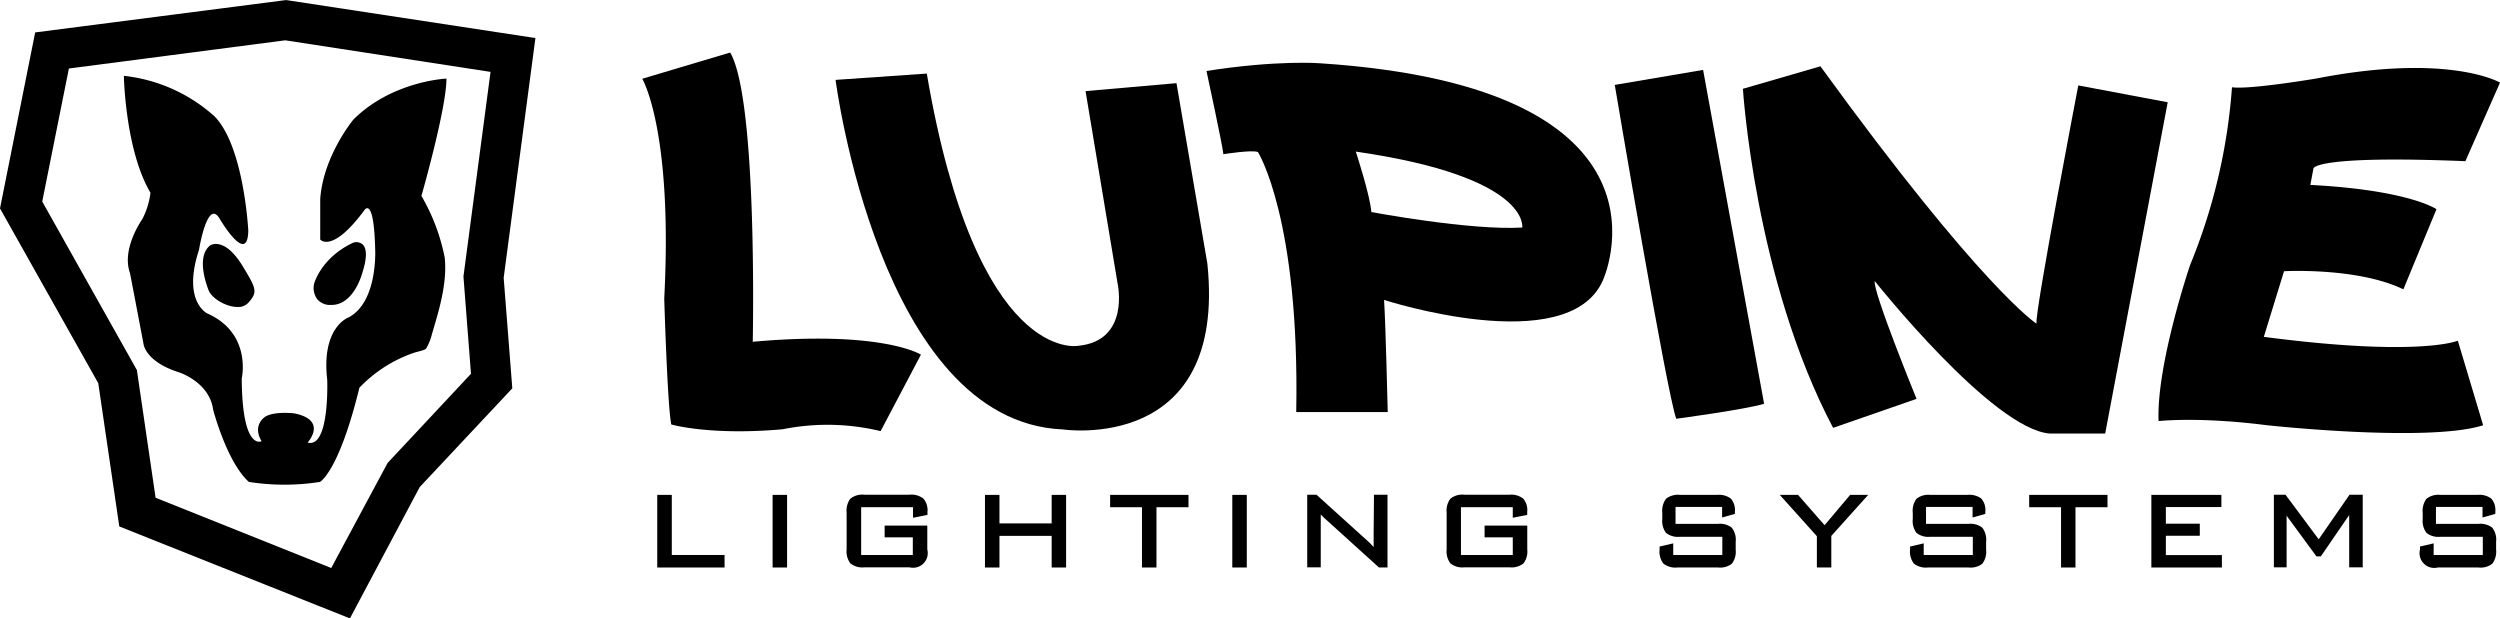 <svg xmlns="http://www.w3.org/2000/svg" viewBox="0 0 443.44 109.68">
  <g id="Rand">
    <path d="M99.22,11,55.06,4.27l-.14,0L10.49,10,4.25,41.22l17.43,31,3.73,25.41,40.91,16.31L78.7,90.64,95.12,73.13,93.59,53.52ZM87.79,70.55,73,86.37,63,105,31.85,92.54,28.53,69.89,11.74,40,16.47,16.4l38.37-5L91.26,17l-4.8,36.25,0,.11Z" transform="translate(-4.25 -4.25)"/>
  </g>
  <g id="Kopf">
    <path d="M26.22,17.7s.23,13.16,4.72,20.74a13.64,13.64,0,0,1-1.47,4.72s-3.71,5.18-2.17,9.51c0,0-.24-1.33,2.4,12.54,0,0,.23,3.17,6.35,5.1,0,0,5.33,1.71,6,6.58,0,0,2.4,9.28,6.34,12.84a40.76,40.76,0,0,0,12.61,0s3.33-1.7,7-16.71a24.31,24.31,0,0,1,9.48-6.13c.74-.27,2.2-.51,2.36-.83a9.11,9.11,0,0,0,1-2.45c.93-3.25,2.85-8.9,2.28-13.72A35,35,0,0,0,79,39s4.44-15.49,4.44-20.81c0,0-9.62.41-16.51,7.27,0,0-5.33,6.42-5.88,14.08v7.2s2.09,2.55,7.82-5.19c0,0,1.7-2.78,1.93,7,0,0,.47,9.28-4.72,12,0,0-4.87,1.7-3.79,11.06,0,0,.47,12.21-3.48,11.14,0,0,3.65-3.93-2.31-5.17,0,0-3.39-.43-5.12.53,0,0-2.49,1.44-.73,4.4,0,0-3.45,1.84-3.52-11.13,0,0,1.86-8-6.11-11.53,0,0-4.49-2.09-1.47-11.29,0,0,1.47-9.13,3.63-5.57,0,0,5,8.58,5.11,2.16,0,0-.75-14.94-6-20.27A28.63,28.63,0,0,0,26.22,17.7Z" transform="translate(-4.25 -4.25)"/>
  </g>
  <g id="Augen">
    <g>
      <path d="M43.2,47.61a2.24,2.24,0,0,0-1.65.15l0,0c-2.73,2.11-.38,7.74-.29,8,.52,1.27,2.53,2.59,4.4,2.88a4.53,4.53,0,0,0,.71.06,2.42,2.42,0,0,0,2-.83c1.6-1.88,1.4-2.34-1.25-6.7C45.8,49.12,44.51,47.93,43.2,47.61Z" transform="translate(-4.25 -4.25)"/>
      <path d="M68.57,47.6a1.72,1.72,0,0,0-1.75-.27C61.21,50,60,54.46,59.94,54.65v.06a3.31,3.31,0,0,0,.6,2.63,3,3,0,0,0,2,1l.51,0c4,0,5.46-5.64,5.52-5.86C69.34,50,69.35,48.35,68.57,47.6Z" transform="translate(-4.25 -4.25)"/>
    </g>
  </g>
  <g id="lighting_systems" data-name="lighting systems">
    <g>
      <polygon points="119.16 87.78 116.58 87.78 116.58 100.66 128.52 100.66 128.52 98.44 119.16 98.44 119.16 87.78"/>
      <rect x="137.04" y="87.78" width="2.57" height="12.88"/>
      <path d="M165.57,92h-8a3.4,3.4,0,0,0-2.48.7,3.52,3.52,0,0,0-.67,2.48v6.52a3.51,3.51,0,0,0,.67,2.48,3.4,3.4,0,0,0,2.48.7h8a2.61,2.61,0,0,0,3.16-3.18V97.48h-7.57v2.08h5v3.13H157V94.22h9.2v1.87l2.56-.51v-.51a3.17,3.17,0,0,0-.7-2.36A3.43,3.43,0,0,0,165.57,92Z" transform="translate(-4.25 -4.25)"/>
      <polygon points="186.54 92.84 177.28 92.84 177.28 87.78 174.71 87.78 174.71 100.66 177.28 100.66 177.28 95.05 186.54 95.05 186.54 100.66 189.1 100.66 189.1 87.78 186.54 87.78 186.54 92.84"/>
      <polygon points="196.91 89.97 202.56 89.97 202.56 100.66 205.13 100.66 205.13 89.97 210.81 89.97 210.81 87.78 196.91 87.78 196.91 89.97"/>
      <rect x="218.58" y="87.78" width="2.57" height="12.88"/>
      <path d="M247.9,99.07c0,.77,0,1.38,0,1.82l0,.4-.19-.22c-.24-.27-.48-.5-.69-.7L237.76,92h-1.64v12.88h2.4V97.36c0-.57,0-1.09,0-1.51,0-.12,0-.23,0-.33.16.17.34.35.54.53l.21.19,9.51,8.61.07.06h1.51V92h-2.4Z" transform="translate(-4.25 -4.25)"/>
      <path d="M272,92h-8a3.39,3.39,0,0,0-2.48.7,3.52,3.52,0,0,0-.67,2.48v6.52a3.51,3.51,0,0,0,.67,2.48,3.39,3.39,0,0,0,2.48.7h8a3.44,3.44,0,0,0,2.47-.69,3.48,3.48,0,0,0,.68-2.49V97.48h-7.57v2.08h5v3.13h-9.19V94.22h9.19v1.87l2.56-.51v-.51a3.17,3.17,0,0,0-.69-2.36A3.45,3.45,0,0,0,272,92Z" transform="translate(-4.25 -4.25)"/>
      <path d="M309,97.17h-7.55v-3h8.26v1.87l2.27-.64V95a3.1,3.1,0,0,0-.71-2.3,3.49,3.49,0,0,0-2.45-.67h-6.59a3.42,3.42,0,0,0-2.47.69,3.61,3.61,0,0,0-.66,2.49v1.08a3.56,3.56,0,0,0,.66,2.48,3.38,3.38,0,0,0,2.47.69h7.52v3.23h-8.71v-2.06l-2.42.56v.54a3.48,3.48,0,0,0,.68,2.49,3.44,3.44,0,0,0,2.47.69H309a3.4,3.4,0,0,0,2.45-.68,3.55,3.55,0,0,0,.67-2.5v-1.39a3.48,3.48,0,0,0-.69-2.49A3.41,3.41,0,0,0,309,97.17Z" transform="translate(-4.25 -4.25)"/>
      <polygon points="323.64 93.16 318.93 87.78 315.69 87.78 322.27 95.11 322.27 100.66 324.83 100.66 324.83 95.06 331.37 87.78 328.17 87.78 323.64 93.16"/>
      <path d="M353.43,97.17h-7.55v-3h8.26v1.87l2.26-.64V95a3.1,3.1,0,0,0-.7-2.3,3.49,3.49,0,0,0-2.45-.67h-6.59a3.41,3.41,0,0,0-2.47.69,3.56,3.56,0,0,0-.66,2.49v1.08a3.51,3.51,0,0,0,.66,2.48,3.36,3.36,0,0,0,2.47.69h7.52v3.23h-8.71v-2.06l-2.42.56v.54a3.48,3.48,0,0,0,.68,2.49,3.42,3.42,0,0,0,2.47.69h7.23a3.4,3.4,0,0,0,2.45-.68,3.6,3.6,0,0,0,.66-2.5v-1.39a3.48,3.48,0,0,0-.68-2.49A3.43,3.43,0,0,0,353.43,97.17Z" transform="translate(-4.25 -4.25)"/>
      <polygon points="359.93 89.97 365.58 89.97 365.58 100.66 368.14 100.66 368.14 89.97 373.82 89.97 373.82 87.78 359.93 87.78 359.93 89.97"/>
      <polygon points="384.17 95.03 390.19 95.03 390.19 92.89 384.17 92.89 384.17 89.94 394.02 89.94 394.02 87.78 381.6 87.78 381.6 100.66 394.11 100.66 394.11 98.46 384.17 98.46 384.17 95.03"/>
      <path d="M415.53,99.91,409.64,92h-2.06v12.88h2.26v-8.6c0-.21,0-.4,0-.57l.23.33c0,.06.06.1.07.1l4.91,6.69.07.11h.79l4.8-7a4,4,0,0,0,.23-.34c0,.35,0,.58,0,.68v8.6h2.4V92H421Z" transform="translate(-4.25 -4.25)"/>
      <path d="M446.32,97.85a3.44,3.44,0,0,0-2.44-.68h-7.55v-3h8.26v1.87l2.27-.64V95a3.1,3.1,0,0,0-.7-2.3,3.52,3.52,0,0,0-2.45-.67h-6.6a3.4,3.4,0,0,0-2.46.69,3.55,3.55,0,0,0-.67,2.49v1.08a3.51,3.51,0,0,0,.67,2.48,3.35,3.35,0,0,0,2.46.69h7.53v3.23h-8.72v-2.06l-2.42.56v.54a2.61,2.61,0,0,0,3.16,3.18h7.22a3.37,3.37,0,0,0,2.45-.68,3.55,3.55,0,0,0,.67-2.5v-1.39A3.48,3.48,0,0,0,446.32,97.85Z" transform="translate(-4.25 -4.25)"/>
    </g>
  </g>
  <g id="Ebene_6" data-name="Ebene 6">
    <g>
      <path d="M137.77,64.87s.91-42.91-4-51.3l-15.6,4.65s5.46,9.1,3.9,39c0,0,.57,19.15,1.25,22.32,0,0,6.82,2,19.77.85a40.21,40.21,0,0,1,17.36.33l7.15-13.56S160.87,62.81,137.77,64.87Z" transform="translate(-4.25 -4.25)"/>
      <path d="M212.93,19,196.8,20.41l5.68,34.1s2.3,10.19-7,11.08c0,0-18,3.5-26.84-48.29l-16.18,1.12s7.76,60.63,40.29,62c0,0,29.15,4.42,25.66-29.4Z" transform="translate(-4.25 -4.25)"/>
      <path d="M238.35,15.47s-7.57-.6-20.1,1.37c0,0,2.84,13.11,3,14.76,0,0,5.22-.83,6.14-.37,0,0,7.42,11.82,6.78,46.11h16.23s-.37-15.68-.65-19.89c0,0,32.55,10.54,38.78-3.4C288.56,54.05,304.44,19.78,238.35,15.47Zm35.91,29.14c-9.26.55-26.77-2.75-26.77-2.75-.18-2.84-2.75-10.72-2.75-10.72C275.82,35.63,274.26,44.61,274.26,44.61Z" transform="translate(-4.25 -4.25)"/>
      <path d="M290.67,19.31s9.26,54.91,10.91,59.22c0,0,12.28-1.65,15.58-2.66L306.34,16.65Z" transform="translate(-4.25 -4.25)"/>
      <path d="M372.89,19.4s-7.7,40-7.42,42.26c0,0-9.72-6.23-38.32-45.65L313.4,20s2.11,33.83,16,60.14L344.2,75s-7.79-19.06-7.42-20.9c0,0,20.9,26.31,31.07,27.05h9.81l11.09-58.76Z" transform="translate(-4.25 -4.25)"/>
      <path d="M405.8,64l3.58-11.64s13-.73,21.17,3.21l5.87-14.21s-4.77-3.39-22.37-4.31l.55-2.93s.09-2.38,26.95-1.28l6.14-13.94s-9-5.31-32.54-.73c0,0-11.82,2-15,1.56a102.31,102.31,0,0,1-7.43,31.53s-6,17.69-5.59,27.68c0,0,7.06-.82,19.25.74,0,0,28.6,3.11,38.32,0l-4.49-15S433.48,67.62,405.8,64Z" transform="translate(-4.25 -4.25)"/>
    </g>
  </g>
</svg>
